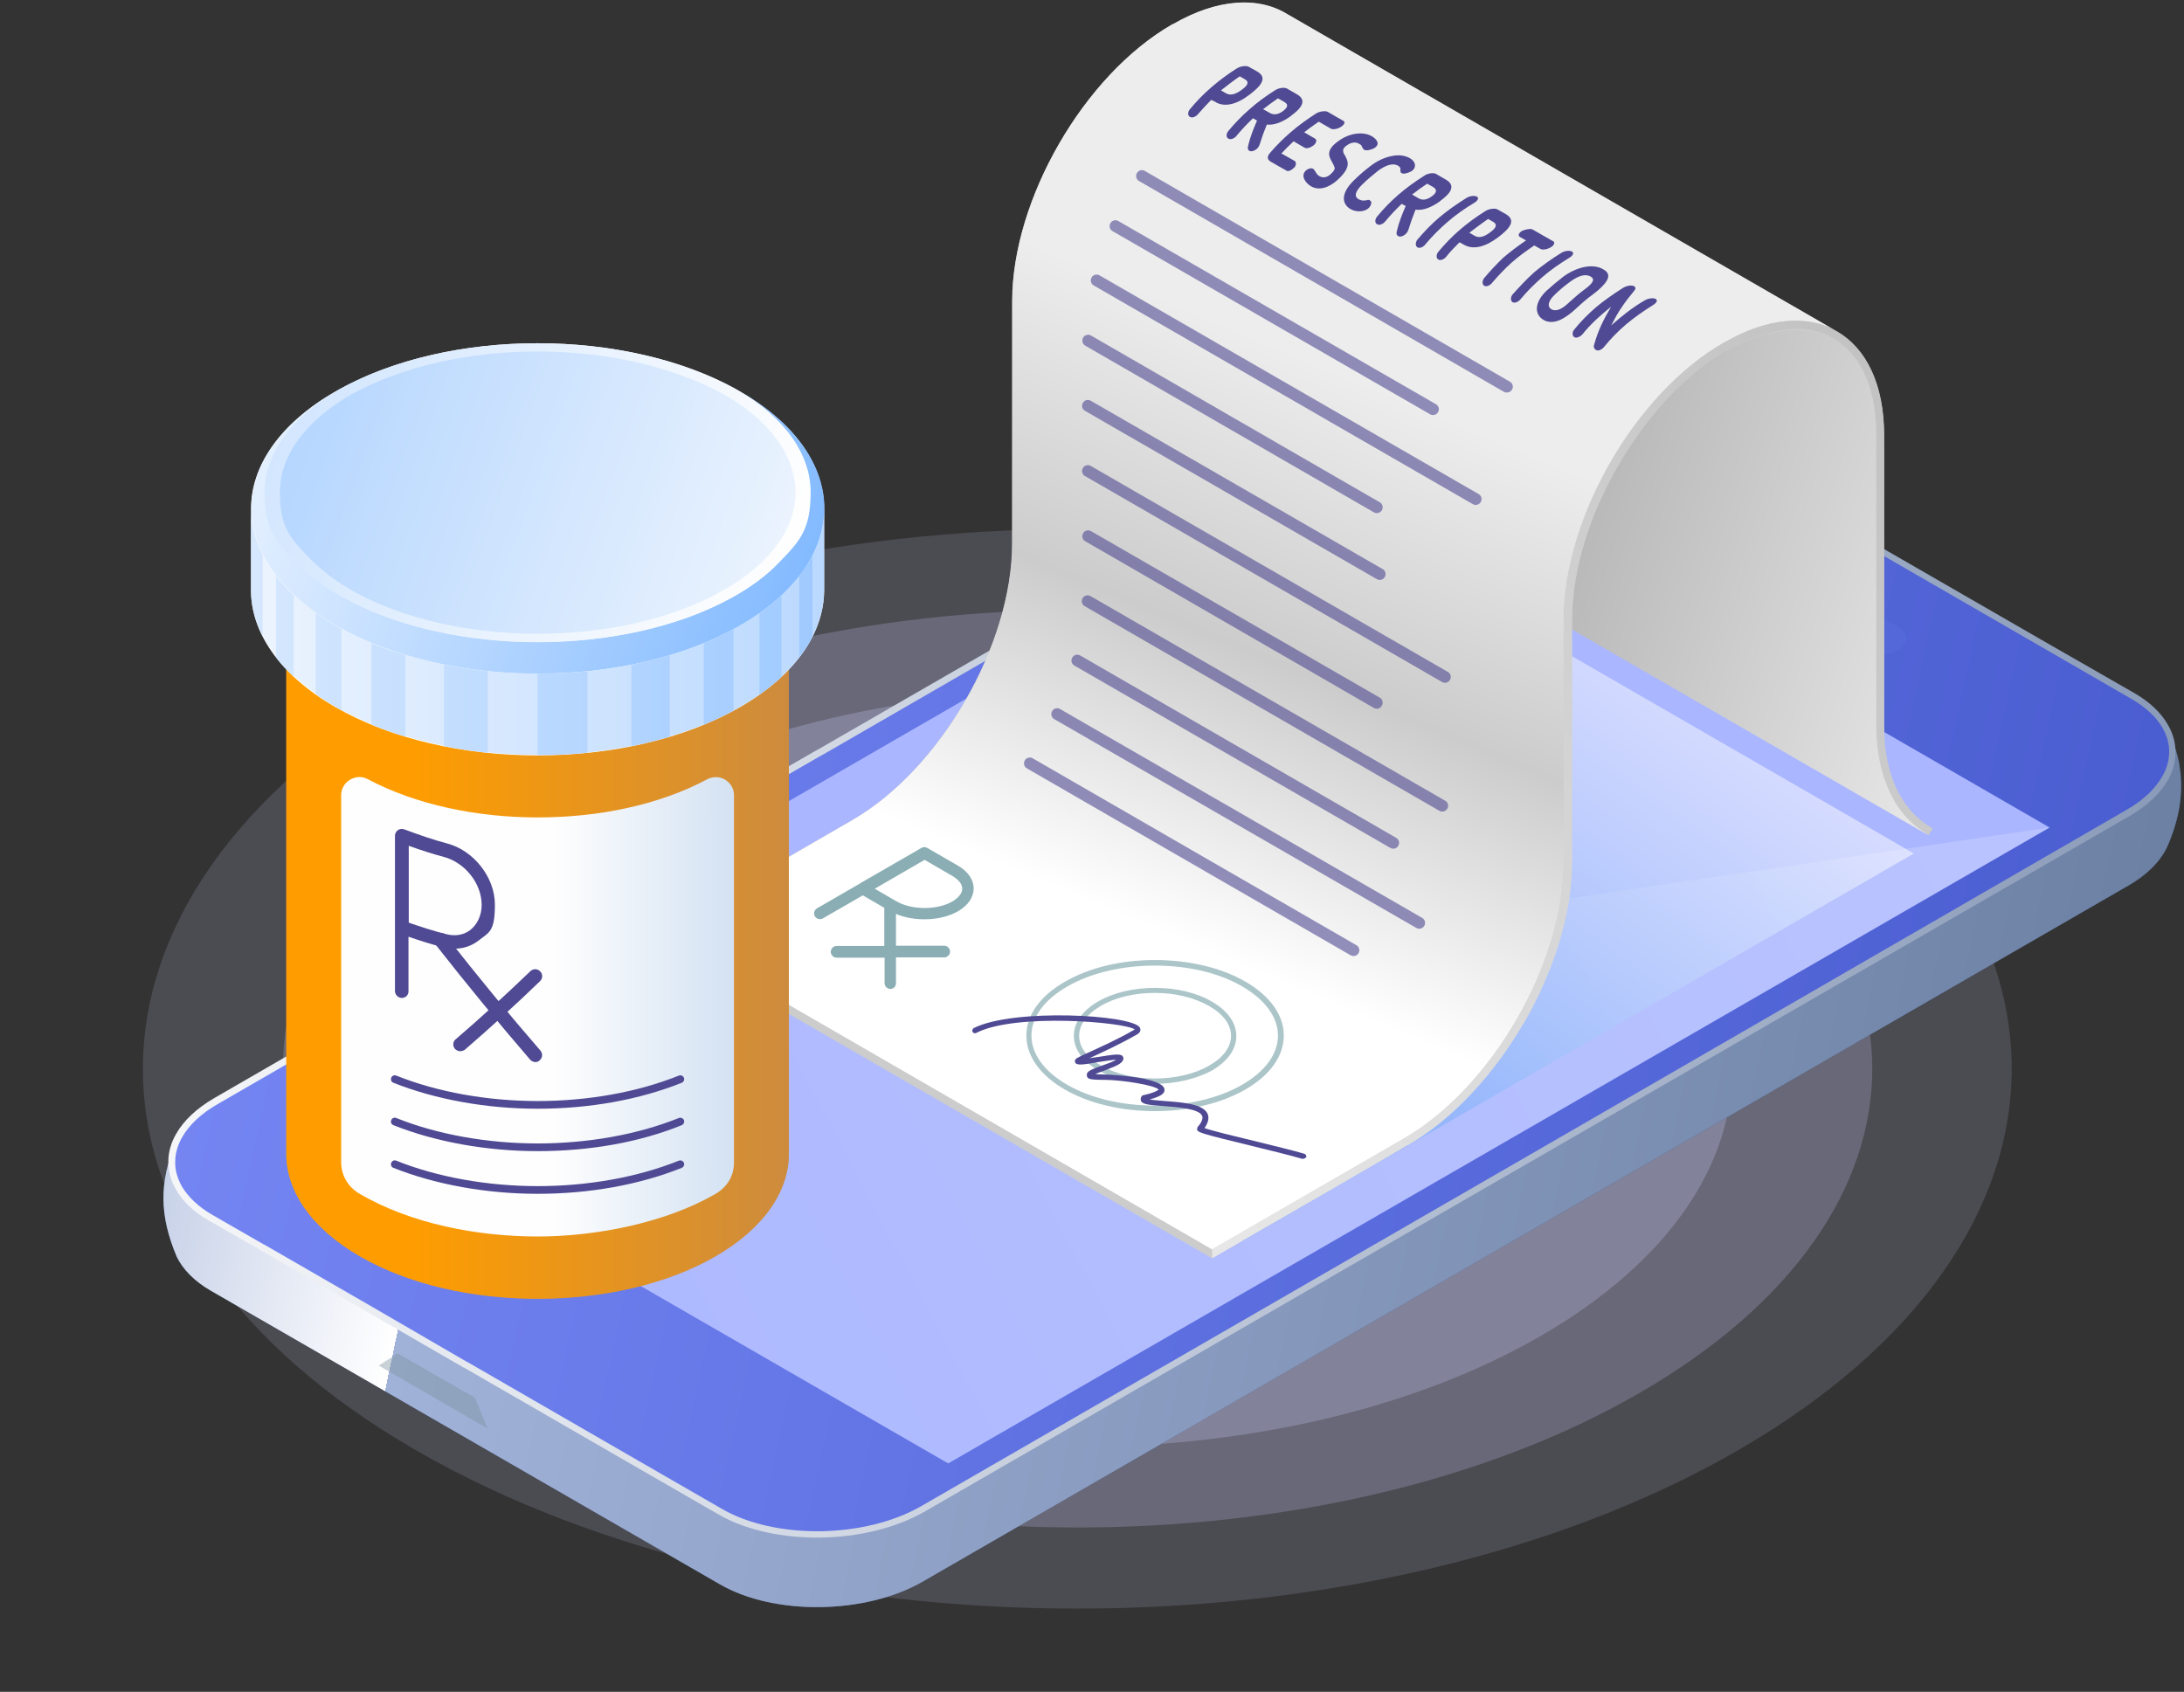 <?xml version="1.0" encoding="UTF-8"?> <svg xmlns="http://www.w3.org/2000/svg" xmlns:xlink="http://www.w3.org/1999/xlink" id="Layer_1" version="1.1" viewBox="0 0 823.9 638.3"><rect x="0" y="0" width="823.9" height="638.3" fill="#333333" stroke="none"/><defs><style> .st0 { fill: none; } .st1 { fill: #fff; } .st1, .st2, .st3, .st4, .st5, .st6, .st7, .st8, .st9, .st10, .st11, .st12, .st13, .st14 { fill-rule: evenodd; } .st15 { fill: url(#linear-gradient2); } .st16 { fill: url(#linear-gradient1); } .st17 { fill: url(#linear-gradient9); } .st18 { fill: url(#linear-gradient3); } .st19 { fill: url(#linear-gradient6); } .st20 { fill: url(#linear-gradient8); } .st21 { fill: url(#linear-gradient7); } .st22 { fill: url(#linear-gradient5); } .st23 { fill: url(#linear-gradient4); } .st2 { fill: #aab6ff; } .st24 { fill: url(#linear-gradient13); } .st25 { fill: url(#linear-gradient12); } .st26 { fill: url(#linear-gradient15); } .st27 { fill: url(#linear-gradient11); } .st28 { fill: url(#linear-gradient10); } .st29 { fill: url(#linear-gradient14); } .st30 { fill: url(#linear-gradient); } .st3 { fill: #596d91; } .st31 { clip-path: url(#clippath-11); } .st32 { clip-path: url(#clippath-16); } .st33 { clip-path: url(#clippath-10); } .st34 { clip-path: url(#clippath-15); } .st35 { clip-path: url(#clippath-13); } .st36 { clip-path: url(#clippath-14); } .st37 { clip-path: url(#clippath-12); } .st38 { clip-path: url(#clippath-1); } .st39 { clip-path: url(#clippath-3); } .st40 { clip-path: url(#clippath-4); } .st41 { clip-path: url(#clippath-2); } .st42 { clip-path: url(#clippath-7); } .st43 { clip-path: url(#clippath-6); } .st44 { clip-path: url(#clippath-9); } .st45 { clip-path: url(#clippath-8); } .st46 { clip-path: url(#clippath-5); } .st47 { fill: #588b94; } .st48 { fill: #4f4a93; } .st4 { fill: #ff9d00; opacity: .5; } .st4, .st5, .st7, .st8, .st9, .st10, .st11, .st12 { isolation: isolate; } .st49 { opacity: .7; } .st50 { opacity: .6; } .st51 { opacity: .5; } .st52 { opacity: .2; } .st5 { fill: #5c6fe1; opacity: .4; } .st6 { fill: #ffe6c2; } .st7 { opacity: .4; } .st7, .st8, .st9, .st10, .st11 { fill: #aaaad1; } .st8 { opacity: .5; } .st9 { opacity: 0; } .st10 { opacity: .2; } .st11 { opacity: .3; } .st12 { fill: #7a8e9c; opacity: .4; } .st13 { fill: #ccc; } .st14 { fill: #759fe3; fill-opacity: 0; } .st53 { clip-path: url(#clippath); } </style><clipPath id="clippath"><path class="st0" d="M79.6,459.5c32,18.5,64.1,36.9,96,55.4,32,18.5,64,36.9,96.1,55.4,20.5,11.8,54.9,11.3,76.4-1.1,75.8-43.8,151.6-87.6,227.4-131.3,75.7-43.7,151.6-87.5,227.3-131.2,21.6-12.5,22.3-32.3,1.8-44.1-32-18.5-64.1-37-96.1-55.4-32-18.5-64-37-96-55.4-20.5-11.8-54.8-11.4-76.3,1.1-75.8,43.7-151.6,87.5-227.3,131.3-75.8,43.7-151.6,87.5-227.4,131.3-21.5,12.3-22.4,32.2-1.9,44Z"></path></clipPath><linearGradient id="linear-gradient" x1="477.9" y1="-26.3" x2="479.3" y2="-26.3" gradientTransform="translate(-309264.8 -75875.5) rotate(11.6) scale(665.9 -468.5)" gradientUnits="userSpaceOnUse"><stop offset="0" stop-color="#7b8cf8"></stop><stop offset="1" stop-color="#4558cc"></stop></linearGradient><clipPath id="clippath-1"><polygon class="st0" points="357.7 552.1 111.2 409.9 773.2 312.2 357.7 552.1"></polygon></clipPath><linearGradient id="linear-gradient1" x1="477.9" y1="-25.8" x2="479.4" y2="-25.8" gradientTransform="translate(-243718.3 118336.3) rotate(-28.4) scale(565.9 -473.1)" gradientUnits="userSpaceOnUse"><stop offset="0" stop-color="#aab6ff"></stop><stop offset="1" stop-color="#fefefe"></stop></linearGradient><clipPath id="clippath-2"><path class="st0" d="M818.3,277.2s10.3,15.7-.3,41.2c-2.9,6.9-8.9,12.1-15.2,15.7l-454.7,262.6c-21.5,12.4-55.9,12.9-76.4,1.1l-192.1-110.8c-6.3-3.6-10.6-8.1-12.9-12.8-6.5-15.4-6.8-27.9-.4-43.2-3.6,8.8-.8,18.1,8.6,25.4,1.4,1.1,2.9,2.1,4.6,3.1l96,55.4,96,55.4c20.5,11.8,54.9,11.3,76.4-1.1l19.6-11.3,207.8-120,207.7-119.9,19.5-11.3c2.4-1.4,4.6-2.9,6.5-4.5,9.4-7.4,12.4-16.6,9.3-25Z"></path></clipPath><linearGradient id="linear-gradient2" x1="478.8" y1="-26.4" x2="480.3" y2="-26.4" gradientTransform="translate(523561.3 124315.1) rotate(-168) scale(1121.3 -466.7)" gradientUnits="userSpaceOnUse"><stop offset="0" stop-color="#596d91"></stop><stop offset=".2" stop-color="#778bae"></stop><stop offset=".5" stop-color="#a1b2d8"></stop><stop offset=".5" stop-color="#fff"></stop><stop offset=".6" stop-color="#a1b2d8"></stop><stop offset="1" stop-color="#596d91"></stop></linearGradient><clipPath id="clippath-3"><path class="st0" d="M99.5,469.5l-19.3-11.1c-5.4-3.1-9.3-6.9-11.6-10.8h0c-1.7-3.1-2.6-6.2-2.5-9.3,0-3.1.9-6.3,2.7-9.4,2.6-4.5,7.1-8.8,13.4-12.4l227.3-131.3h.1l227.3-131.3c10.6-6.1,24.3-9.3,37.9-9.5,13.6-.2,27.1,2.6,37.2,8.4,16.1,9.3,35.7,20.6,55.4,32l40.6,23.4,60.8,35.1,35.3,20.4c5.5,3.2,9.4,6.9,11.7,10.9,1.7,3,2.6,6.1,2.5,9.2,0,3.1-.9,6.3-2.7,9.3-2.6,4.5-7,8.8-13.3,12.4h0l-227.3,131.4-227.4,131.3c-10.6,6.1-24.3,9.3-38,9.5-13.6.2-27.2-2.6-37.2-8.4l-31.4-18.1-64.6-37.3h-.1c-20.2-11.8-48.9-28.4-76.7-44.4ZM79,460.6l19.3,11.1c23.4,13.5,45.9,26.5,76.7,44.3h.1l64.6,37.3,31.4,18.1c10.4,6,24.4,8.9,38.5,8.7,14-.2,28.2-3.5,39.2-9.8l227.4-131.3,227.3-131.2h0c6.7-3.9,11.4-8.5,14.2-13.3,2-3.4,3-7,3-10.6s-.9-7.1-2.9-10.5c-2.5-4.4-6.7-8.5-12.6-11.9l-35.4-20.3-60.7-35-40.6-23.5c-17.2-9.9-34.6-20-55.4-32s-24.4-8.9-38.4-8.7c-14,.2-28.2,3.5-39.1,9.8l-227.4,131.2h-.1l-227.3,131.3c-6.7,3.9-11.5,8.5-14.3,13.4-2,3.4-3,7-3,10.6s.9,7.1,2.9,10.5h0c2.5,4.4,6.6,8.4,12.5,11.8Z"></path></clipPath><linearGradient id="linear-gradient3" x1="478.9" y1="-26.7" x2="480.4" y2="-26.7" gradientTransform="translate(301392 10772.5) rotate(-179.6) scale(627.5 -303.5)" gradientUnits="userSpaceOnUse"><stop offset="0" stop-color="#778bae"></stop><stop offset="1" stop-color="#fefefe"></stop></linearGradient><clipPath id="clippath-4"><path class="st0" d="M513.9,201.9l208.1,120.1c-81,46.8-171.9,99.2-252.9,146-66-37.8-138.2-79.5-208-120.1,80.9-46.8,171.8-99.3,252.8-146Z"></path></clipPath><linearGradient id="linear-gradient4" x1="478.5" y1="-25.5" x2="479.2" y2="-25.5" gradientTransform="translate(-121043.9 148845.9) rotate(-54) scale(400.1 -432.7)" gradientUnits="userSpaceOnUse"><stop offset="0" stop-color="#2e84f5"></stop><stop offset="1" stop-color="#fff"></stop></linearGradient><clipPath id="clippath-5"><path class="st0" d="M725.7,313.8c.3.2.6.4.9.6-.3-.1-.6-.3-.9-.6ZM724.8,313.1c.3.2.6.5.9.7-.3-.2-.6-.4-.9-.7ZM710.7,206.8v69.8c0,17,5.3,29.5,14.1,36.5-.3-.2-.5-.4-.8-.6l3.6,2.7-137.7-79.5v-1.8c0-5.9.6-12.1,1.9-18.3,6.7-33.9,30.3-69.9,58.4-86.1,0-.1.2-.1.3-.1,16.2-9.4,31-10.4,41.8-4.6l1.5.9c10.5,6.5,16.9,19.8,16.9,38.5v42.6Z"></path></clipPath><linearGradient id="linear-gradient5" x1="476.9" y1="-26" x2="478.2" y2="-26" gradientTransform="translate(-86445.8 -33749.2) rotate(18.3) scale(195.6 -187.3)" gradientUnits="userSpaceOnUse"><stop offset="0" stop-color="#b3b3b3"></stop><stop offset="1" stop-color="#fefefe"></stop></linearGradient><clipPath id="clippath-6"><path class="st0" d="M650.2,129.4c-33.2,19.2-60.3,66.1-60.3,104.4v91.4c0,38.3-27.1,85.2-60.3,104.4-24.1,13.9-48.2,27.8-72.3,41.8l-208-120.2c24.1-13.9,48.2-27.8,72.3-41.8,33.2-19.2,60.3-66.1,60.3-104.4v-91.4c0-38.4,27-85.3,60.3-104.4,0-.1.2-.1.3-.1,17-9.8,32.4-10.5,43.3-3.7l206.5,119.2c-10.8-5.8-25.6-4.8-41.8,4.6q-.2.2-.3.2Z"></path></clipPath><linearGradient id="linear-gradient6" x1="478.9" y1="-25.5" x2="479.4" y2="-25.5" gradientTransform="translate(-92713.2 190620.4) rotate(-66.8) scale(441.8 -418.5)" gradientUnits="userSpaceOnUse"><stop offset="0" stop-color="#fff"></stop><stop offset=".5" stop-color="#ccc"></stop><stop offset="1" stop-color="#ededed"></stop></linearGradient><clipPath id="clippath-7"><path class="st0" d="M574.8,386c-11.2,19.3-26.6,36.2-43.7,46.1h-.2c0,.1-30.2,17.6-30.2,17.6l-43.4,25v-3.4l72.3-41.8c33.2-19.2,60.3-66.1,60.3-104.4v-91.4c0-38.4,27-85.3,60.3-104.4,0-.1.2-.1.3-.1,33.2-19.2,60.2-3.5,60.3,34.8v110.2c0,18.4,6.8,31.5,17.4,37.8l.9.5-1.5,2.5-1-.6c-5.9-3.5-10.7-8.9-13.9-16-3.1-6.7-4.8-14.8-4.9-24.2v-110.2c0-10.6-2.1-19.3-5.9-25.8-2.7-4.6-6.1-8.2-10.3-10.6-4.1-2.4-8.9-3.6-14.3-3.6s-16.2,2.5-25.3,7.8l-.3.2h0c-16.1,9.3-30.7,25.4-41.3,43.8-10.7,18.5-17.3,39.3-17.3,58v91.4c0,19.7-7.1,41.5-18.2,60.8Z"></path></clipPath><linearGradient id="linear-gradient7" x1="478.8" y1="-26.9" x2="480.2" y2="-26.9" gradientTransform="translate(241834.9 -144470.4) rotate(145.9) scale(586 -563.7)" gradientUnits="userSpaceOnUse"><stop offset="0" stop-color="#b3b3b3"></stop><stop offset="1" stop-color="#fff"></stop></linearGradient><clipPath id="clippath-8"><rect class="st0" x="107.9" y="96.5" width="227" height="393.5"></rect></clipPath><clipPath id="clippath-9"><path class="st0" d="M269.9,189.6c18.5,10.7,27.7,24.7,27.7,38.7v207c0,14-9.2,28-27.7,38.7s-42.8,16-67.1,16-48.5-5.3-67-16-27.8-24.7-27.8-38.7v-207c0-14,9.3-28,27.8-38.7,18.5-10.7,42.8-16,67-16,24.3,0,48.6,5.4,67.1,16Z"></path></clipPath><linearGradient id="linear-gradient8" x1="481.4" y1="-26.7" x2="482.4" y2="-26.7" gradientTransform="translate(74348.4 7448.5) rotate(-180) scale(153.8 -266.7)" gradientUnits="userSpaceOnUse"><stop offset="0" stop-color="#c98a42"></stop><stop offset="1" stop-color="#ff9d00"></stop></linearGradient><clipPath id="clippath-10"><path class="st0" d="M269.9,189.6c18.5,10.7,27.7,24.7,27.7,38.7v207c0,14-9.2,28-27.7,38.7s-42.8,16-67.1,16-48.5-5.3-67-16-27.8-24.7-27.8-38.7v-207c0-14,9.3-28,27.8-38.7,18.5-10.7,42.8-16,67-16,24.3,0,48.6,5.4,67.1,16Z"></path></clipPath><linearGradient id="linear-gradient9" x1="481.4" y1="-26.7" x2="482.4" y2="-26.7" gradientTransform="translate(74348.4 7448.5) rotate(-180) scale(153.8 -266.7)" gradientUnits="userSpaceOnUse"><stop offset="0" stop-color="#c98a42"></stop><stop offset="1" stop-color="#ff9d00"></stop></linearGradient><clipPath id="clippath-11"><path class="st0" d="M202.8,308.4c-23,0-45.9-4.8-64-14.4-2.2-1.2-4.6-1.1-6.8.2-2.1,1.3-3.3,3.4-3.3,5.9v138.3c0,5,2.5,9.3,6.8,11.9,19.6,11.5,44.8,16.2,67.3,16.2s48.5-5.3,67-16c4.5-2.6,7.1-6.8,7.1-12v-138.4c0-2.5-1.2-4.6-3.3-5.9-2.1-1.3-4.6-1.3-6.8-.2-18.1,9.7-41,14.4-64,14.4Z"></path></clipPath><linearGradient id="linear-gradient10" x1="480.6" y1="-27.1" x2="481.4" y2="-27.1" gradientTransform="translate(102169.4 4011.1) rotate(-180) scale(211.8 -134.2)" gradientUnits="userSpaceOnUse"><stop offset="0" stop-color="#94b8e2"></stop><stop offset="1" stop-color="#fefefe"></stop></linearGradient><clipPath id="clippath-12"><path class="st0" d="M202.8,242.2c-26.3,0-52.6-5.5-72.7-16.6-7.3-4-13.3-8.5-18-13.3-8.1-8.3-12.2-17.5-12.2-26.7,0-14,9.5-28.1,28.5-39-.7.4-1.3.7-1.9,1.1-21.1,12.2-31.7,28.2-31.7,44.1s4.6,21.1,13.8,30.5c4.7,4.9,10.7,9.4,17.9,13.6,21.1,12.2,48.7,18.3,76.4,18.3s55.4-6.1,76.5-18.3c7.2-4.1,13.1-8.7,17.8-13.5,9.2-9.5,13.8-20,13.8-30.5,0-15.9-10.5-31.9-31.6-44.1-.7-.4-1.4-.8-2.1-1.2,19,10.9,28.5,25,28.5,39.1s-4,18.4-12.1,26.7c-4.6,4.8-10.6,9.3-18,13.3-20.2,11-46.6,16.5-72.9,16.5Z"></path></clipPath><linearGradient id="linear-gradient11" x1="476.2" y1="-26.3" x2="477.6" y2="-26.3" gradientTransform="translate(-90715.7 -36633.9) rotate(19.9) scale(205.5 -139.2)" gradientUnits="userSpaceOnUse"><stop offset="0" stop-color="#fff"></stop><stop offset="1" stop-color="#7bb6ff"></stop></linearGradient><clipPath id="clippath-13"><path class="st0" d="M277.3,146.6c-20.8-11.4-47.7-17.1-74.5-17.1s-53.6,5.7-74.5,17.2c-19,10.9-28.5,25-28.5,39s4.1,18.4,12.2,26.7c4.7,4.8,10.7,9.3,18,13.3,20.1,11,46.4,16.6,72.7,16.6s52.7-5.5,72.8-16.6c7.3-4,13.3-8.5,18-13.3,8.1-8.3,12.1-17.5,12.1-26.7,0-14.1-9.3-28.2-28.3-39.1Z"></path></clipPath><linearGradient id="linear-gradient12" x1="477.2" y1="-26.4" x2="478.6" y2="-26.4" gradientTransform="translate(-185180.4 -78238) rotate(20.5) scale(420.4 -317.5)" gradientUnits="userSpaceOnUse"><stop offset="0" stop-color="#7bb6ff"></stop><stop offset="1" stop-color="#fefefe"></stop></linearGradient><clipPath id="clippath-14"><path class="st0" d="M306.5,209.5c-1.4,2.7-3,5.3-5,7.8-1.3,1.7-2.8,3.4-4.4,5-.7.8-1.5,1.5-2.3,2.3-2.5,2.3-5.2,4.5-8.3,6.7-2.3,1.6-4.7,3.1-7.2,4.6-.8.5-1.7,1-2.5,1.4-3.6,1.9-7.3,3.7-11.2,5.3-4.1,1.7-8.4,3.2-12.8,4.5-4.7,1.4-9.6,2.6-14.5,3.6-5.4,1.1-10.9,1.9-16.5,2.5-6.2.6-12.5.9-18.8.9s-12.6-.3-18.8-.9c-5.6-.6-11.1-1.4-16.5-2.5-5-1-9.8-2.2-14.5-3.6-4.4-1.3-8.7-2.8-12.8-4.5-3.9-1.6-7.7-3.4-11.3-5.3-.8-.4-1.6-.9-2.4-1.4-2.6-1.5-5-3.1-7.3-4.7-3-2.1-5.8-4.4-8.3-6.7-.8-.7-1.6-1.5-2.3-2.2-1.6-1.7-3.1-3.3-4.4-5.1-2-2.6-3.7-5.2-5-7.8-2.7-5.3-4.2-10.7-4.4-16.2v30.7c.2,5.5,1.7,10.9,4.4,16.2,1.4,2.7,3,5.3,5,7.8,1.9,2.5,4.2,4.9,6.7,7.3,2.5,2.3,5.2,4.5,8.3,6.7,2.3,1.6,4.7,3.2,7.3,4.7.8.5,1.6.9,2.4,1.4,3.6,1.9,7.3,3.7,11.3,5.3,4.1,1.7,8.4,3.2,12.8,4.5,4.7,1.4,9.6,2.6,14.5,3.6,5.4,1.1,10.9,1.9,16.5,2.5,6.2.6,12.5.9,18.8.9s12.6-.3,18.8-.9c5.6-.6,11.1-1.4,16.5-2.5,5-1,9.8-2.2,14.5-3.6,4.4-1.3,8.7-2.8,12.8-4.5,3.9-1.6,7.7-3.4,11.2-5.3.9-.5,1.7-.9,2.5-1.4,2.6-1.5,5-3,7.2-4.6,3-2.1,5.8-4.4,8.3-6.7,2.5-2.4,4.8-4.8,6.7-7.3,2-2.6,3.7-5.2,5-7.8,2.9-5.8,4.4-11.7,4.4-17.7v-30.7c0,6-1.5,12-4.4,17.7Z"></path></clipPath><linearGradient id="linear-gradient13" x1="479.4" y1="-28" x2="480.9" y2="-28" gradientTransform="translate(186792.4 2586.5) rotate(-180) scale(388.4 -83.8)" gradientUnits="userSpaceOnUse"><stop offset="0" stop-color="#7bb6ff"></stop><stop offset="1" stop-color="#fefefe"></stop></linearGradient><clipPath id="clippath-15"><path class="st0" d="M294.8,255.4v-30.7c-2.5,2.3-5.2,4.5-8.3,6.7v30.7c3.1-2.2,5.8-4.4,8.3-6.7ZM276.7,268.1v-30.7c-3.6,1.9-7.3,3.7-11.2,5.3v30.7c3.9-1.6,7.7-3.4,11.2-5.3ZM252.7,247.2c-4.7,1.4-9.6,2.6-14.5,3.6v30.7c5-1,9.8-2.2,14.5-3.6v-30.7ZM221.6,253.3c-6.2.6-12.5.9-18.8.9v30.7c6.3,0,12.6-.3,18.8-.9v-30.7ZM184,253.3c-5.6-.6-11.1-1.4-16.5-2.5v30.7c5.4,1.1,10.9,1.9,16.5,2.5v-30.7ZM152.9,247.2c-4.4-1.3-8.7-2.8-12.8-4.5v30.7c4.1,1.7,8.4,3.2,12.8,4.5v-30.7ZM128.8,268v-30.7c-.8-.4-1.6-.9-2.4-1.4-2.6-1.5-5-3.1-7.3-4.7v30.7c2.3,1.6,4.7,3.2,7.3,4.7.8.5,1.6,1,2.4,1.4ZM110.8,255.3v-30.7c-.8-.7-1.6-1.5-2.3-2.2-1.6-1.7-3.1-3.3-4.4-5.1v30.7c1.9,2.5,4.2,5,6.7,7.3ZM99.1,240.2v-30.7c-2.7-5.3-4.2-10.7-4.4-16.2v30.7c.2,5.5,1.7,10.9,4.4,16.2ZM306.5,240.2v-30.7c-1.4,2.7-3,5.3-5,7.8v30.7c2-2.5,3.6-5.1,5-7.8Z"></path></clipPath><linearGradient id="linear-gradient14" x1="479.6" y1="-28" x2="481.1" y2="-28" gradientTransform="translate(164954.4 2553.2) rotate(-180) scale(343 -82.6)" gradientUnits="userSpaceOnUse"><stop offset="0" stop-color="#7bb6ff"></stop><stop offset="1" stop-color="#fefefe"></stop></linearGradient><clipPath id="clippath-16"><path class="st0" d="M273.1,148.8c-19.7-10.8-45-16.2-70.3-16.2s-50.6,5.4-70.3,16.2c-17.9,10.4-26.9,23.6-26.9,36.9s3.8,17.4,11.5,25.2c4.4,4.5,10.1,8.8,17,12.6,19,10.4,43.8,15.6,68.7,15.6s49.8-5.2,68.8-15.7c6.9-3.8,12.6-8,17-12.5,7.7-7.9,11.5-16.5,11.5-25.2-.1-13.3-9-26.6-27-36.9Z"></path></clipPath><linearGradient id="linear-gradient15" x1="477" y1="-26.3" x2="478.4" y2="-26.3" gradientTransform="translate(-147838.6 -59914.1) rotate(20) scale(334.1 -222)" gradientUnits="userSpaceOnUse"><stop offset="0" stop-color="#7bb6ff"></stop><stop offset="1" stop-color="#fefefe"></stop></linearGradient></defs><g><path class="st9" d="M119.7,237.7c79.2-45.7,183.1-68.5,286.8-68.5s207.4,22.8,286.5,68.5c79.2,45.7,118.8,105.7,118.8,165.5s-39.6,119.8-118.8,165.5c-79.1,45.6-182.9,68.5-286.5,68.5s-207.5-22.8-286.8-68.6C40.6,523,1.1,463.1,1.1,403.2s39.4-119.9,118.6-165.5h0Z"></path><path class="st10" d="M157,259.2c68.9-39.7,159.3-59.6,249.4-59.6s180.4,19.9,249.2,59.6c68.9,39.8,103.3,91.9,103.3,144s-34.4,104.2-103.3,144c-68.8,39.7-159.1,59.7-249.2,59.7s-180.5-19.9-249.4-59.7c-68.8-39.7-103.1-91.8-103.1-143.9s34.3-104.4,103.1-144.1h0Z"></path><path class="st11" d="M194.4,280.8c58.6-33.8,135.4-50.7,212.1-50.7s153.4,16.9,211.9,50.7c58.6,33.8,87.9,78.1,87.9,122.4s-29.3,88.6-87.9,122.4c-58.5,33.8-135.3,50.7-211.9,50.7s-153.5-16.9-212.1-50.7c-58.5-33.8-87.7-78.1-87.7-122.4,0-44.2,29.1-88.7,87.7-122.4h0Z"></path><path class="st7" d="M231.7,302.3c48.2-27.8,111.6-41.8,174.8-41.8s126.4,13.9,174.6,41.8c48.3,27.9,72.4,64.4,72.4,100.9s-24.1,73-72.4,100.9c-48.2,27.8-111.5,41.8-174.6,41.8s-126.5-13.9-174.8-41.8c-48.2-27.8-72.3-64.3-72.3-100.8,0-36.6,24.1-73.1,72.3-101h0Z"></path><path class="st8" d="M269,323.9c37.9-21.9,87.8-32.8,137.4-32.8s99.4,10.9,137.3,32.8c38,21.9,56.9,50.6,56.9,79.3s-19,57.4-56.9,79.3c-37.9,21.9-87.6,32.9-137.3,32.9s-99.5-10.9-137.4-32.9c-37.9-21.9-56.8-50.6-56.8-79.3s18.9-57.4,56.8-79.3h0Z"></path></g><g><path class="st3" d="M79.6,487l192.1,110.8c20.5,11.8,54.9,11.3,76.4-1.1l454.7-262.5c7.7-4.4,12.7-9.8,15.1-15.4,6.2-14.8,6.7-26.6.4-41.6-2-5.4-6.6-10.5-13.7-14.6l-96.1-55.4c-32-18.5-64-37-96-55.4-20.5-11.8-54.8-11.4-76.3,1.1l-227.3,131.2-227.4,131.3c-7.8,4.5-12.8,9.9-15.2,15.6-6.4,15.3-6.1,27.8.4,43.2,2.3,4.7,6.6,9.1,12.9,12.8h0Z"></path><g class="st53"><polygon class="st30" points="-28.1 564.2 794 733.2 912.3 157.9 90.2 -11.1 -28.1 564.2"></polygon></g><path class="st14" d="M101.1,404.1c44.5,25.6,88.9,51.2,133.3,76.9,44.4,25.6,88.9,51.3,133.3,77,69.3-40,138.6-80,207.8-120s138.5-80,207.7-119.9c-44.5-25.6-88.9-51.3-133.3-76.9-44.4-25.6-88.8-51.3-133.2-77-69.3,40-138.6,80-207.8,120-69.2,39.9-138.5,79.9-207.8,119.9h0Z"></path><polygon class="st2" points="111.2 409.9 357.7 552.1 773.2 312.2 526.7 169.9 111.2 409.9"></polygon><g class="st52"><g class="st38"><polygon class="st16" points="260.5 828.8 873.4 498 623.8 35.5 10.9 366.4 260.5 828.8"></polygon></g></g><g class="st41"><polygon class="st15" points="896.2 291.6 93.2 120.8 -7.7 595.2 795.3 766 896.2 291.6"></polygon></g><g class="st39"><polygon class="st18" points="824.1 141.8 63.5 136 60.1 580.3 820.7 586.1 824.1 141.8"></polygon></g><polygon class="st12" points="179.1 527.3 150 510.6 142.9 515.2 184 539 179.1 527.3"></polygon><path class="st5" d="M642,212c19.5,11.2,38.9,22.5,58.4,33.7,4.1,2.4,11.1,2.3,15.4-.2h0c4.4-2.5,4.5-6.5.4-8.9-19.5-11.3-38.9-22.5-58.4-33.7-4.2-2.4-11.1-2.3-15.5.2h0c-4.4,2.5-4.5,6.5-.3,8.9h0Z"></path></g><g class="st51"><g class="st40"><polygon class="st23" points="562.7 687.2 848.5 293.8 420.3 -17.3 134.5 376 562.7 687.2"></polygon></g></g><g><g><g class="st46"><polygon class="st22" points="531.4 295.7 714 356.2 786.2 138.3 603.5 77.8 531.4 295.7"></polygon></g><path class="st13" d="M442.1,9.3c-33.2,19.2-60.3,66.1-60.3,104.4v91.3c0,38.3-27.1,85.2-60.3,104.4-24.1,13.9-48.2,27.8-72.3,41.8v3.4l208,120.1c24.1-13.9,48.2-27.8,72.3-41.8,33.2-19.2,60.3-66.1,60.3-104.4v-91.2c0-38.4,27-85.3,60.3-104.4,0-.1.2-.1.3-.1,16.2-9.4,31-10.4,41.8-4.6l-11.9-6.9c4.3.4,8.3,1.5,11.9,3.5L485.7,5.5c-11-6.8-26.3-6.1-43.3,3.7,0,0-.2,0-.3,0h0Z"></path><g class="st43"><polygon class="st19" points="623.5 631.7 863.4 72 318 -161.7 78.1 398 623.5 631.7"></polygon></g><g class="st42"><polygon class="st21" points="643.8 -15.9 288.1 224.5 542.6 600.8 898.2 360.4 643.8 -15.9"></polygon></g></g><g><path class="st48" d="M602,132c1,.6,2.3-.1,3.2-1.2,2.4-3,5.2-5.8,8.2-8.4,3.1-2.6,6.5-5,10.2-7.3,1.3-.8,1.9-1.8,1-2.3-.8-.5-2.7-.3-4.1.5-2.4,1.4-4.6,2.9-6.7,4.5-2.1,1.6-4.1,3.3-6,5,1.4-2.7,2.6-4.9,4-6.9,1.3-2,2.8-3.9,4.7-6.2.6-.7.6-1.3,0-1.7-.9-.5-2.7-.3-4.2.6-3.6,2.3-7.1,4.7-10.2,7.3-3,2.6-5.8,5.4-8.2,8.4-.9,1-.8,2.4,0,2.9s2.2-.1,3.1-1.1c1.5-1.9,3.2-3.7,5-5.4s3.8-3.4,5.8-5c-1.3,2.2-2.6,4.5-3.7,6.9-1.1,2.4-2,4.8-2.7,7.4-.4.8,0,1.6.6,2h0ZM600,104.3c2,1.1.7,2.7-2.1,4.8-2.2,1.6-4.2,3.4-6.2,5.2-2.3,2.2-4.6,3.4-6.4,2.4-1.8-1-1.2-3.2,1.1-5.4,1.9-1.9,4-3.6,6.2-5.2,2.8-2,5.4-2.9,7.4-1.8ZM582.3,120.7c1.9,1.1,4,.9,6,.1,2.1-.9,4.4-2.6,6.5-4.6,1.9-1.8,4-3.6,6.2-5.2,2.4-1.8,4.3-3.6,5.2-5.2.9-1.6.7-3.1-1.4-4.2-2-1.2-4.6-1.4-7.4-.8-2.7.6-5.4,1.9-7.8,3.7-2.2,1.7-4.2,3.4-6.2,5.2-2.1,2-3.4,4.2-3.6,6.2-.2,1.9.6,3.7,2.5,4.8ZM570.6,111.1c-.8,1-.8,2.4,0,2.9s2.2-.1,3-1.1c2.5-3,5.3-5.8,8.3-8.4,3.1-2.7,6.6-5.1,10.2-7.3,1.3-.8,1.8-1.8.9-2.3-.9-.5-2.7-.3-4,.5-3.7,2.3-7.1,4.7-10.2,7.3-2.9,2.6-5.6,5.5-8.2,8.4ZM559.9,104.9c-.8,1-.8,2.4,0,2.9.9.5,2.2-.1,3-1.1,2.2-2.6,4.6-5.1,7.2-7.5,2.7-2.4,5.6-4.5,8.7-6.6.8.4,1.5.9,2.3,1.3.8.5,2.6.2,3.9-.6,1.4-.8,1.7-1.9.9-2.3-2.6-1.5-5.2-2.9-7.7-4.4-.8-.5-2.9,0-4,.5-1.3.8-1.7,1.8-.8,2.3.8.4,1.5.9,2.3,1.3-3.1,2.1-6,4.3-8.7,6.6-2.6,2.5-4.9,5-7.1,7.6ZM561.4,82.6c.6.4,1.2.7,1.9,1.1,2,1.2.6,2.7-1.2,4-2.4,1.8-4.3,2.2-5.9,1.2-.6-.4-1.3-.7-1.9-1.1,2.3-1.7,4.6-3.5,7.1-5.2ZM552.4,92.4c3.4,1.9,7.9.8,12.8-2.9,4.1-3.1,7-6.3,2.9-8.7-1.1-.6-2.1-1.2-3.2-1.8-.9-.5-3-.3-4.5.6-3.5,2.2-6.8,4.6-9.8,7.2-2.9,2.5-5.6,5.3-8,8.2-.9,1.1-.8,2.5,0,2.9.8.5,2.2,0,3.1-1.2,1.5-1.9,3.2-3.6,4.9-5.3.5.3,1.1.6,1.8,1ZM534.7,90.4c-.8,1.1-.8,2.4,0,2.9s2.2,0,3-1.1c2.5-3,5.3-5.8,8.3-8.4,3.1-2.7,6.5-5.1,10.2-7.3,1.3-.8,1.8-1.8,1-2.3-.9-.5-2.8-.3-4,.5-3.7,2.3-7.1,4.7-10.2,7.3-3.1,2.6-5.8,5.5-8.3,8.4ZM540.1,74.1c-1.8,1.3-3.5,1.6-5,.7-.8-.5-1.6-.9-2.4-1.4,1.8-1.4,3.7-2.8,5.7-4.1.8.4,1.5.9,2.3,1.3,1.9,1.2.8,2.5-.6,3.5ZM543.2,75.9c3.6-2.6,6.4-5.7,2.3-8.1-1.3-.7-2.5-1.5-3.8-2.2-.9-.5-3-.3-4.4.7-3.5,2.2-6.8,4.6-9.8,7.2-2.9,2.5-5.6,5.3-8,8.2-.9,1.1-.9,2.4,0,2.9.8.5,2.2,0,3.1-1.1,1.9-2.3,4-4.5,6.2-6.6.5.3,1,.6,1.5.8-.7,1.6-1.3,3.1-1.9,4.7-.6,1.6-1.1,3.3-1.5,5-.2.8,0,1.4.6,1.7,1,.6,3.2-.5,3.8-2.4.8-2.6,1.7-5.1,2.7-7.6,2.8.4,5.9-.8,9.3-3.2ZM519.9,64.4c2.9-2.1,5.5-3,7.5-1.9.7.4,1,.9.9,1.6v.3c0,.4,0,.6.4.9.8.5,2.4,0,3.6-.6,2.2-1.3,1.9-3.7-.4-5-1.9-1.1-4.4-1.4-7-.8-2.6.5-5.4,1.8-8,3.8-2.2,1.7-4.2,3.4-6.1,5.3-2.3,2.2-3.6,4.4-3.8,6.3s.6,3.5,2.5,4.6c2.3,1.3,5.6,1.1,7.1-.7.8-1,1-2.1.2-2.6-.5-.3-.9-.2-1.3,0,0,0-.3,0-.4,0-1,.2-1.7,0-2.5-.4-2-1.1-1.2-3.1,1.2-5.5,1.9-1.9,4-3.6,6.1-5.3ZM502.4,65.3c-1.5,1.6-3.1,2-4.6,1.2-.9-.5-1.3-1.3-1.6-1.8-.3-.4-.5-.8-.8-1-.8-.5-2.3,0-3.1,1-1.7,2.1.7,4.7,2.3,5.6,3.1,1.8,7.2.5,11-3.4,4-4.1,2.9-6.1,1.8-8.2-.3-.4-.6-.9-.7-1.6,0-.4-.2-1.1,1.3-2.2,2.1-1.5,3.7-1.3,4.8-.6.8.4,1,.9,1.1,1.3.2.3.3.6.7.9,1,.5,2.6,0,3.8-.6,2.8-1.7.4-3.8-.9-4.5-3.1-1.8-8.3-1.4-12.7,1.9-4.9,3.5-3.4,5.9-2.2,8,.3.6.6,1.1.8,1.7.2.3.3,1-1,2.3ZM488.2,63.3c.9-1,.9-2.3,0-2.7-1.6-.9-3.2-1.8-4.8-2.7,1.5-1.6,3-3.1,4.6-4.6,1.4.8,2.7,1.6,4.1,2.4.9.5,2.3,0,3.5-.9,1.1-1,1.2-2.1.5-2.5-1.4-.8-2.8-1.6-4.1-2.4,1.8-1.4,3.6-2.7,5.5-4,1.5.9,3,1.7,4.5,2.6.8.5,2.5.2,3.8-.6,1.3-.8,1.8-1.8,1-2.3-2-1.1-4-2.3-5.9-3.4-.9-.5-3.1-.2-4.4.6-3.4,2.2-6.6,4.5-9.5,7s-5.5,5.1-7.9,7.9c-1.4,1.6-.8,2.7.3,3.3,1.9,1.1,3.8,2.2,5.8,3.3.6.6,2,0,2.9-1ZM484,41.9c-1.7,1.3-3.4,1.6-5,.7-.8-.5-1.6-.9-2.5-1.4,1.8-1.4,3.7-2.8,5.6-4.1.8.4,1.5.9,2.3,1.3,2.1,1.2,1,2.4-.4,3.5ZM487,43.7c3.6-2.6,6.4-5.7,2.3-8.1-1.3-.7-2.5-1.5-3.8-2.2-.9-.5-3-.3-4.4.6-3.5,2.2-6.8,4.6-9.7,7.2-2.9,2.5-5.6,5.3-8,8.2-.9,1.1-.9,2.4,0,2.9.8.5,2.3,0,3.1-1.1,1.9-2.3,4-4.5,6.2-6.6.5.3,1,.6,1.5.9-.7,1.6-1.3,3.1-1.9,4.7-.6,1.6-1.1,3.3-1.5,5-.2.8,0,1.4.5,1.7,1,.6,3.3-.4,3.9-2.4.8-2.6,1.7-5.1,2.7-7.5,2.8.3,5.9-.9,9.2-3.3ZM467.7,28.8c.6.4,1.3.7,1.9,1.1,2.1,1.2.6,2.7-1.2,4-2.4,1.8-4.3,2.2-5.9,1.3-.6-.4-1.3-.7-1.9-1.1,2.3-1.8,4.6-3.6,7.1-5.3ZM458.7,38.6c3.4,1.9,7.9.8,12.7-2.9,4.1-3.1,7-6.3,2.9-8.7-1.1-.6-2.1-1.2-3.2-1.8-.9-.5-3-.3-4.5.6-3.5,2.2-6.7,4.6-9.7,7.2-2.9,2.5-5.6,5.3-8,8.2-.9,1.1-.9,2.4,0,2.9.8.5,2.2,0,3.1-1.1,1.6-1.8,3.2-3.6,4.9-5.3.6.2,1.3.6,1.9.9Z"></path><g class="st50"><path class="st48" d="M568.4,148.1c-.4,0-.8-.1-1.1-.3l-137.6-79.5c-1.1-.6-1.4-2-.8-3,.6-1.1,2-1.4,3-.8l137.7,79.5c1.1.6,1.4,2,.8,3-.4.7-1.2,1.1-2,1.1Z"></path></g><g class="st50"><path class="st48" d="M540.6,156.6c-.4,0-.8-.1-1.1-.3l-119.8-69.1c-1.1-.6-1.4-2-.8-3,.6-1.1,2-1.4,3-.8l119.8,69.1c1.1.6,1.4,2,.8,3-.4.7-1.1,1.1-1.9,1.1Z"></path></g><g class="st50"><path class="st48" d="M556.7,190.5c-.4,0-.8-.1-1.1-.3l-143-82.5c-1.1-.6-1.4-2-.8-3,.6-1.1,2-1.4,3-.8l143,82.5c1.1.6,1.4,2,.8,3-.4.7-1.1,1.1-1.9,1.1Z"></path></g><g class="st50"><path class="st48" d="M519.4,193.6c-.4,0-.8-.1-1.1-.3l-108.9-62.9c-1.1-.6-1.4-2-.8-3,.6-1.1,2-1.4,3-.8l108.9,62.9c1.1.6,1.4,2,.8,3-.4.7-1.2,1.1-1.9,1.1Z"></path></g><g class="st50"><path class="st48" d="M520.5,218.8c-.4,0-.8-.1-1.1-.3l-110.1-63.5c-1.1-.6-1.4-2-.8-3,.6-1.1,2-1.4,3-.8l110.1,63.5c1.1.6,1.4,2,.8,3-.4.7-1.1,1.1-1.9,1.1Z"></path></g><g class="st50"><path class="st48" d="M545.1,257.6c-.4,0-.8-.1-1.1-.3l-134.7-77.7c-1.1-.6-1.4-2-.8-3,.6-1.1,2-1.4,3-.8l134.7,77.7c1.1.6,1.4,2,.8,3-.4.7-1.1,1.1-1.9,1.1Z"></path></g><g class="st50"><path class="st48" d="M519.4,267.4c-.4,0-.8-.1-1.1-.3l-108.9-62.9c-1.1-.6-1.4-2-.8-3,.6-1.1,2-1.4,3-.8l108.9,62.8c1.1.6,1.4,2,.8,3-.4.8-1.2,1.2-1.9,1.2Z"></path></g><g class="st50"><path class="st48" d="M544.1,306.2c-.4,0-.8-.1-1.1-.3l-133.8-77.2c-1.1-.6-1.4-2-.8-3,.6-1.1,2-1.4,3-.8l133.8,77.2c1.1.6,1.4,2,.8,3-.4.7-1.2,1.1-1.9,1.1Z"></path></g><g class="st50"><path class="st48" d="M525.6,320.2c-.4,0-.8-.1-1.1-.3l-119.2-68.8c-1.1-.6-1.4-2-.8-3,.6-1.1,2-1.4,3-.8l119.2,68.8c1.1.6,1.4,2,.8,3-.4.7-1.1,1.1-1.9,1.1Z"></path></g><g class="st50"><path class="st48" d="M535.4,350.4c-.4,0-.8-.1-1.1-.3l-136.6-78.8c-1.1-.6-1.4-2-.8-3,.6-1.1,2-1.4,3-.8l136.6,78.8c1.1.6,1.4,2,.8,3-.4.7-1.1,1.1-1.9,1.1Z"></path></g><g class="st50"><path class="st48" d="M510.6,360.7c-.4,0-.8-.1-1.1-.3l-122.1-70.5c-1.1-.6-1.4-2-.8-3,.6-1.1,2-1.4,3-.8l122.1,70.5c1.1.6,1.4,2,.8,3-.4.7-1.1,1.1-1.9,1.1Z"></path></g><g class="st49"><path class="st47" d="M335.9,373.1c-1.2,0-2.2-1-2.2-2.2v-9.6h-18.1c-1.2,0-2.2-1-2.2-2.2s1-2.2,2.2-2.2h18v-14.4l-8.1-4.7-15.1,8.7c-1.1.6-2.4.2-3-.8-.6-1.1-.2-2.4.8-3l16.1-9.3s.1,0,.1-.1l23.2-13.4c.7-.4,1.5-.4,2.2,0l11.6,6.7c3.8,2.2,5.9,5.3,5.9,8.6s-2.1,6.4-5.9,8.6c-6.4,3.7-16.4,4-23.4,1v12h18.2c1.2,0,2.2,1,2.2,2.2s-1,2.2-2.2,2.2h-18.2v9.5c.1,1.4-.9,2.4-2.1,2.4h0ZM337.2,339.5l1.1.6c5.7,3.3,15.3,3.3,21,0,2.3-1.4,3.7-3.1,3.7-4.8s-1.3-3.4-3.7-4.8l-10.5-6.1-18.8,10.9,6.7,3.9c.2.1.4.2.5.3Z"></path></g><g class="st51"><path class="st47" d="M435.7,419.2c-12.9,0-24.9-2.9-34.1-8.2-9.3-5.4-14.4-12.6-14.4-20.3s5.1-14.9,14.5-20.3c9.1-5.3,21.2-8.2,34-8.2s25.1,2.9,34.2,8.2c9.3,5.4,14.4,12.6,14.4,20.3s-5.1,14.9-14.4,20.3c-9.2,5.3-21.3,8.2-34.2,8.2h0ZM435.7,364.3c-12.5,0-24.3,2.8-33.1,7.9-8.7,5-13.5,11.6-13.5,18.5s4.8,13.5,13.4,18.5c8.8,5.1,20.5,7.9,33.1,7.9v1-1c12.5,0,24.3-2.8,33.1-7.9,8.6-5,13.4-11.6,13.4-18.5s-4.8-13.5-13.4-18.5c-8.7-5.1-20.4-7.9-33-7.9ZM435.7,408.9c-8.1,0-15.7-1.8-21.4-5.1-5.9-3.4-9.2-8-9.2-13s3.3-9.6,9.2-13c5.7-3.3,13.4-5.1,21.4-5.1s15.7,1.8,21.5,5.2c5.9,3.4,9.2,8,9.2,13s-3.3,9.5-9.2,13c-5.8,3.1-13.4,5-21.5,5ZM435.7,374.6c-7.7,0-15,1.7-20.4,4.9-5.3,3.1-8.2,7.1-8.2,11.3s2.9,8.2,8.2,11.2c5.4,3.1,12.7,4.9,20.4,4.9s15-1.7,20.5-4.9c5.3-3,8.2-7,8.2-11.2s-2.9-8.2-8.2-11.2c-5.5-3.2-12.8-5-20.5-5Z"></path></g><path class="st48" d="M491.5,437.2h-.3c-4-1.2-11.7-3.1-19.1-4.9-19.4-4.7-20.2-5.1-20.5-6.1,0-.3,0-.7.2-1,1.1-1.2,2.2-3,1.7-4.2-1.1-2.7-9.2-3.3-14.5-3.7-5.5-.4-8-.6-8.6-2,0-.3-.3-.9.3-1.7,0-.2.3-.3.6-.4,4.5-1,5.5-1.9,5.8-2.1-1.3-1.7-14.2-3.7-20.4-3.7s-6.5-.4-6.7-1.7c-.2-1.5,1.6-2.2,6.1-3.8,2-.7,4.2-1.5,4.9-2.1h0c-1.6.1-4.6.6-6.7.9-4.4.8-7,1.2-8.1.7-.4-.1-.7-.6-.7-1,0-1,.7-1.3,6-3.7,4.1-1.9,10.4-4.7,16.4-8.2,0,0,0-.1.2-.1-3.7-2.8-45.1-6.3-59.8,1.3-.5.3-1.1.1-1.4-.4-.3-.5,0-1.1.4-1.4,14.9-7.6,60-5.1,62.7-.2.2.4.7,1.6-1.1,2.6-6.1,3.5-12.4,6.4-16.5,8.3-.6.3-1.1.5-1.6.7,1.1-.2,2.3-.4,3.3-.5,6.8-1.1,9-1.4,9.6,0,.5,1.2-.8,2.2-1.4,2.6-1,.7-3.1,1.5-5.4,2.4-1.2.4-2.7,1-3.7,1.4.7.1,1.9.2,3.7.2s21.9,1,22.4,5.6c.2,1.6-1.5,2.7-5.6,3.8,1.5.3,3.8.4,5.7.6,6.8.5,14.6,1.1,16.2,4.9.6,1.5.2,3.3-1.2,5.3,2.8,1,11.4,3.1,18.5,4.8,7.4,1.8,15.1,3.7,19.2,4.9.5.2.8.7.7,1.3-.4.3-.8.6-1.3.6Z"></path></g></g><g><g><path class="st4" d="M267.9,403.7c-18.2-10-41.7-15-65.1-15s-46.9,5-65.1,15c-16.6,9.6-24.9,21.8-24.9,34.1s3.6,16.1,10.7,23.3c4.1,4.2,9.3,8.1,15.7,11.6,17.6,9.7,40.6,14.5,63.6,14.5s46.1-4.8,63.7-14.5c6.4-3.5,11.6-7.4,15.7-11.6,7.1-7.3,10.6-15.3,10.6-23.3,0-12.2-8.3-24.5-24.9-34.1h0Z"></path><g><path class="st6" d="M159.1,454.1h0c-4.6,4.9-12.3,5.1-17.2.5l-26.1-24.6c-4.9-4.6-5.1-12.3-.5-17.2h0c4.6-4.9,12.3-5.1,17.2-.5l26.1,24.6c4.8,4.6,5,12.4.5,17.2h0Z"></path><path class="st6" d="M200.8,466.8h0c-1.2,6.6-7.6,10.9-14.2,9.7l-35.2-6.7c-6.6-1.2-10.9-7.6-9.7-14.2h0c1.2-6.6,7.6-10.9,14.2-9.7l35.2,6.7c6.6,1.3,11,7.6,9.7,14.2h0Z"></path><path class="st6" d="M175,381.7h0c-1.2,6.6-7.6,10.9-14.2,9.7l-35.2-6.7c-6.6-1.2-10.9-7.6-9.7-14.2h0c1.2-6.6,7.6-10.9,14.2-9.7l35.2,6.7c6.6,1.2,10.9,7.6,9.7,14.2h0Z"></path><path class="st6" d="M196.3,350.5h0c3.7,5.6,2.1,13.2-3.5,16.8l-30,19.7c-5.6,3.7-13.2,2.1-16.8-3.5h0c-3.7-5.6-2.1-13.2,3.5-16.8l30-19.7c5.6-3.7,13.2-2.1,16.8,3.5h0Z"></path><path class="st6" d="M167.5,368.1h0c4.5,4.9,4.2,12.6-.7,17.2l-26.4,24.3c-4.9,4.5-12.6,4.2-17.2-.7-4.5-4.9-4.2-12.6.7-17.2l26.4-24.3c5-4.5,12.7-4.2,17.2.7h0Z"></path><path class="st6" d="M174.4,428.3h0c1.9,6.4-1.8,13.2-8.2,15.1l-34.4,10.1c-6.4,1.9-13.2-1.8-15.1-8.2h0c-1.9-6.4,1.8-13.2,8.2-15.1l34.4-10.1c6.4-2,13.2,1.7,15.1,8.2h0Z"></path><path class="st6" d="M203.5,442h0c-5.6,3.6-13.2,2-16.8-3.7l-19.4-30.1c-3.6-5.6-2-13.2,3.7-16.8h0c5.6-3.6,13.2-2,16.8,3.7l19.4,30.2c3.6,5.6,1.9,13.1-3.7,16.7h0Z"></path><path class="st6" d="M204.7,350.4h0c6.5-1.7,13.2,2.1,14.9,8.6l9.3,34.6c1.7,6.5-2.1,13.2-8.6,14.9h0c-6.5,1.7-13.2-2.1-14.9-8.6l-9.3-34.6c-1.8-6.5,2.1-13.2,8.6-14.9h0Z"></path><path class="st6" d="M223.5,388.4h0c-1.2,6.6-7.6,10.9-14.2,9.7l-35.2-6.7c-6.6-1.2-10.9-7.6-9.7-14.2h0c1.2-6.6,7.6-10.9,14.2-9.7l35.2,6.7c6.6,1.2,10.9,7.6,9.7,14.2h0Z"></path><path class="st6" d="M207.3,404.9h0c-5.1-4.4-5.6-12.1-1.2-17.1l23.5-27.1c4.4-5.1,12.1-5.6,17.1-1.2h0c5.1,4.4,5.6,12.1,1.2,17.1l-23.5,27.1c-4.3,5-12,5.6-17.1,1.2h0Z"></path><path class="st6" d="M278.8,377h0c2.7,6.1-.1,13.3-6.2,16l-32.8,14.5c-6.1,2.7-13.3-.1-16-6.2h0c-2.7-6.1.1-13.3,6.2-16l32.8-14.5c6.1-2.7,13.3.1,16,6.2h0Z"></path><path class="st6" d="M271.4,406.3h0c-2.5,6.2-9.6,9.2-15.8,6.7l-33.2-13.4c-6.2-2.5-9.2-9.6-6.7-15.8h0c2.5-6.2,9.6-9.2,15.8-6.7l33.2,13.4c6.2,2.5,9.2,9.6,6.7,15.8h0Z"></path><path class="st6" d="M215.4,478.4h0c-5.6,3.6-13.2,2-16.8-3.7l-19.4-30.2c-3.6-5.6-2-13.2,3.7-16.8h0c5.6-3.6,13.2-2,16.8,3.7l19.4,30.2c3.5,5.6,1.9,13.1-3.7,16.8h0Z"></path><path class="st6" d="M260.3,442.3h0c-5.6,3.6-13.2,2-16.8-3.7l-19.4-30.2c-3.6-5.6-2-13.2,3.7-16.8h0c5.6-3.6,13.2-2,16.8,3.7l19.4,30.2c3.5,5.7,1.9,13.2-3.7,16.8h0Z"></path><path class="st6" d="M230.9,388.1h0c4.7,4.8,4.5,12.5-.3,17.2l-25.7,25c-4.8,4.7-12.5,4.5-17.2-.3h0c-4.7-4.8-4.5-12.5.3-17.2l25.7-25c4.8-4.6,12.5-4.5,17.2.3h0Z"></path><path class="st6" d="M263.7,470.2h0c-5.6,3.6-13.2,2-16.8-3.7l-19.4-30.2c-3.6-5.6-2-13.2,3.7-16.8h0c5.6-3.6,13.2-2,16.8,3.7l19.4,30.2c3.6,5.6,1.9,13.2-3.7,16.8h0Z"></path><path class="st6" d="M232.6,441.5h0c-1.2,6.6-7.6,10.9-14.2,9.7l-35.2-6.7c-6.6-1.2-10.9-7.6-9.7-14.2h0c1.2-6.6,7.6-10.9,14.2-9.7l35.2,6.7c6.6,1.2,10.9,7.6,9.7,14.2h0Z"></path><path class="st6" d="M288.5,401.3h0c4.1,5.3,3,13-2.3,17l-28.5,21.8c-5.3,4.1-13,3-17-2.3h0c-4.1-5.3-3-13,2.3-17l28.5-21.8c5.2-4,12.9-3,17,2.3h0Z"></path><path class="st6" d="M292.8,443.1h0c-1.8,6.4-8.5,10.3-14.9,8.5l-34.6-9.5c-6.4-1.8-10.3-8.5-8.5-14.9h0c1.8-6.4,8.5-10.3,14.9-8.5l34.6,9.5c6.4,1.7,10.2,8.5,8.5,14.9h0Z"></path><path class="st6" d="M256.1,433h0c-1,6.6-7.2,11.2-13.8,10.3l-35.5-5.2c-6.6-1-11.2-7.2-10.3-13.8h0c1-6.6,7.2-11.2,13.8-10.3l35.5,5.2c6.7,1,11.3,7.2,10.3,13.8h0Z"></path><path class="st6" d="M197.2,428.4h0c-5.6,3.6-13.2,2-16.8-3.7l-19.4-30.2c-3.6-5.6-2-13.2,3.7-16.8h0c5.6-3.6,13.2-2,16.8,3.7l19.4,30.2c3.5,5.6,1.9,13.2-3.7,16.8h0Z"></path><path class="st6" d="M227.3,469.2h0c-4.1-5.3-3-13,2.3-17l28.5-21.8c5.3-4.1,13-3,17,2.3h0c4.1,5.3,3,13-2.3,17l-28.5,21.8c-5.3,4-12.9,3-17-2.3h0Z"></path><path class="st6" d="M139.2,380.3h0c-5.7-3.5-7.4-11.1-3.9-16.7l19-30.4c3.5-5.7,11.1-7.4,16.7-3.9h0c5.7,3.5,7.4,11.1,3.9,16.7l-19,30.4c-3.5,5.7-11.1,7.4-16.7,3.9h0Z"></path><path class="st6" d="M203.2,421.6h0c-1.5,6.5-8.1,10.6-14.6,9l-34.9-8.2c-6.5-1.5-10.6-8.1-9-14.6h0c1.5-6.5,8.1-10.6,14.6-9l34.9,8.2c6.5,1.5,10.6,8.1,9,14.6h0Z"></path></g><g class="st45"><g class="st44"><rect class="st20" x="107.9" y="173.6" width="189.7" height="316.4"></rect></g></g><g class="st51"><g class="st33"><rect class="st17" x="107.9" y="173.6" width="189.7" height="316.4"></rect></g></g></g><g><g class="st31"><rect class="st28" x="128.7" y="292.9" width="148.2" height="173.6"></rect></g><g><path class="st48" d="M151.6,376.5h0c-1.4,0-2.6-1.2-2.6-2.6v-58.6c0-.8.4-1.6,1.1-2.1s1.6-.6,2.4-.3c5.4,2,10.8,3.9,16.1,5.3,10.1,2.6,18.1,12.8,18.1,23.1s-2.2,10.4-6.1,13.5c-3.7,2.9-8.4,3.8-13.3,2.6-4.6-1.1-9.1-2.6-13.2-4v20.4c.1,1.6-1.1,2.7-2.5,2.7ZM154.2,348.1c4.4,1.5,9.4,3.2,14.4,4.4,3.3.8,6.5.2,8.9-1.7,2.6-2.1,4.2-5.5,4.2-9.4,0-8.1-6.3-16-14.3-18.1-4.4-1.2-8.8-2.6-13.2-4.2v29Z"></path><path class="st48" d="M202,400.7c-.7,0-1.4-.3-2-.9-11.8-13.7-23.9-28.4-35.9-43.7-.9-1.1-.7-2.7.4-3.6s2.7-.7,3.6.4c12,15.3,24,29.9,35.8,43.5.9,1.1.8,2.7-.3,3.6-.4.5-1,.7-1.6.7Z"></path><path class="st48" d="M173.6,396.6c-.7,0-1.4-.3-2-.9-.9-1.1-.8-2.7.3-3.6,9.7-8.3,19.1-17,28.2-25.7,1-1,2.7-1,3.7.1,1,1,1,2.7-.1,3.7-9.1,8.8-18.7,17.5-28.4,25.9-.5.3-1.1.5-1.7.5Z"></path><g><path class="st48" d="M202.8,450.4c-19.3,0-38.6-3.5-54.4-9.8-.8-.3-1.1-1.2-.8-1.9.3-.8,1.2-1.1,1.9-.8,15.4,6.2,34.4,9.6,53.3,9.6s37.6-3.3,53.3-9.6c.8-.3,1.6.1,1.9.8.3.8-.1,1.6-.8,1.9-16,6.4-34.8,9.8-54.4,9.8Z"></path><path class="st48" d="M202.8,434.3c-19.3,0-38.6-3.5-54.4-9.8-.8-.3-1.1-1.2-.8-1.9.3-.8,1.2-1.1,1.9-.8,15.4,6.2,34.4,9.6,53.3,9.6s37.6-3.3,53.3-9.6c.8-.3,1.6.1,1.9.8.3.8-.1,1.6-.8,1.9-16,6.5-34.8,9.8-54.4,9.8Z"></path><path class="st48" d="M202.8,418.3c-19.3,0-38.6-3.5-54.4-9.8-.8-.3-1.1-1.2-.8-1.9.3-.8,1.2-1.1,1.9-.8,15.4,6.2,34.4,9.6,53.3,9.6s37.6-3.3,53.3-9.6c.8-.3,1.6.1,1.9.8.3.8-.1,1.6-.8,1.9-16,6.4-34.8,9.8-54.4,9.8Z"></path></g></g></g><g><path class="st1" d="M279.3,147.8c21.1,12.2,31.6,28.2,31.6,44.1v30.7c0,15.9-10.5,31.9-31.6,44.1-21.1,12.2-48.8,18.3-76.5,18.3s-55.3-6.1-76.4-18.3c-21.1-12.2-31.7-28.2-31.7-44.1v-30.7c0-15.9,10.6-31.9,31.7-44.1s48.7-18.3,76.4-18.3,55.4,6.1,76.5,18.3h0Z"></path><g class="st37"><polygon class="st27" points="60.2 241.7 285.8 323.5 345.4 159.1 119.8 77.3 60.2 241.7"></polygon></g><g class="st35"><polygon class="st25" points="62.8 228.4 280.4 309.9 342.8 143.4 125.2 61.8 62.8 228.4"></polygon></g><g class="st36"><rect class="st24" x="94.7" y="191.8" width="216.2" height="93.1"></rect></g><g class="st34"><rect class="st29" x="94.7" y="193.3" width="211.8" height="91.7"></rect></g><g class="st32"><polygon class="st26" points="71.4 226.6 277.2 301.6 334.2 145.1 128.3 70.1 71.4 226.6"></polygon></g></g></g></svg> 